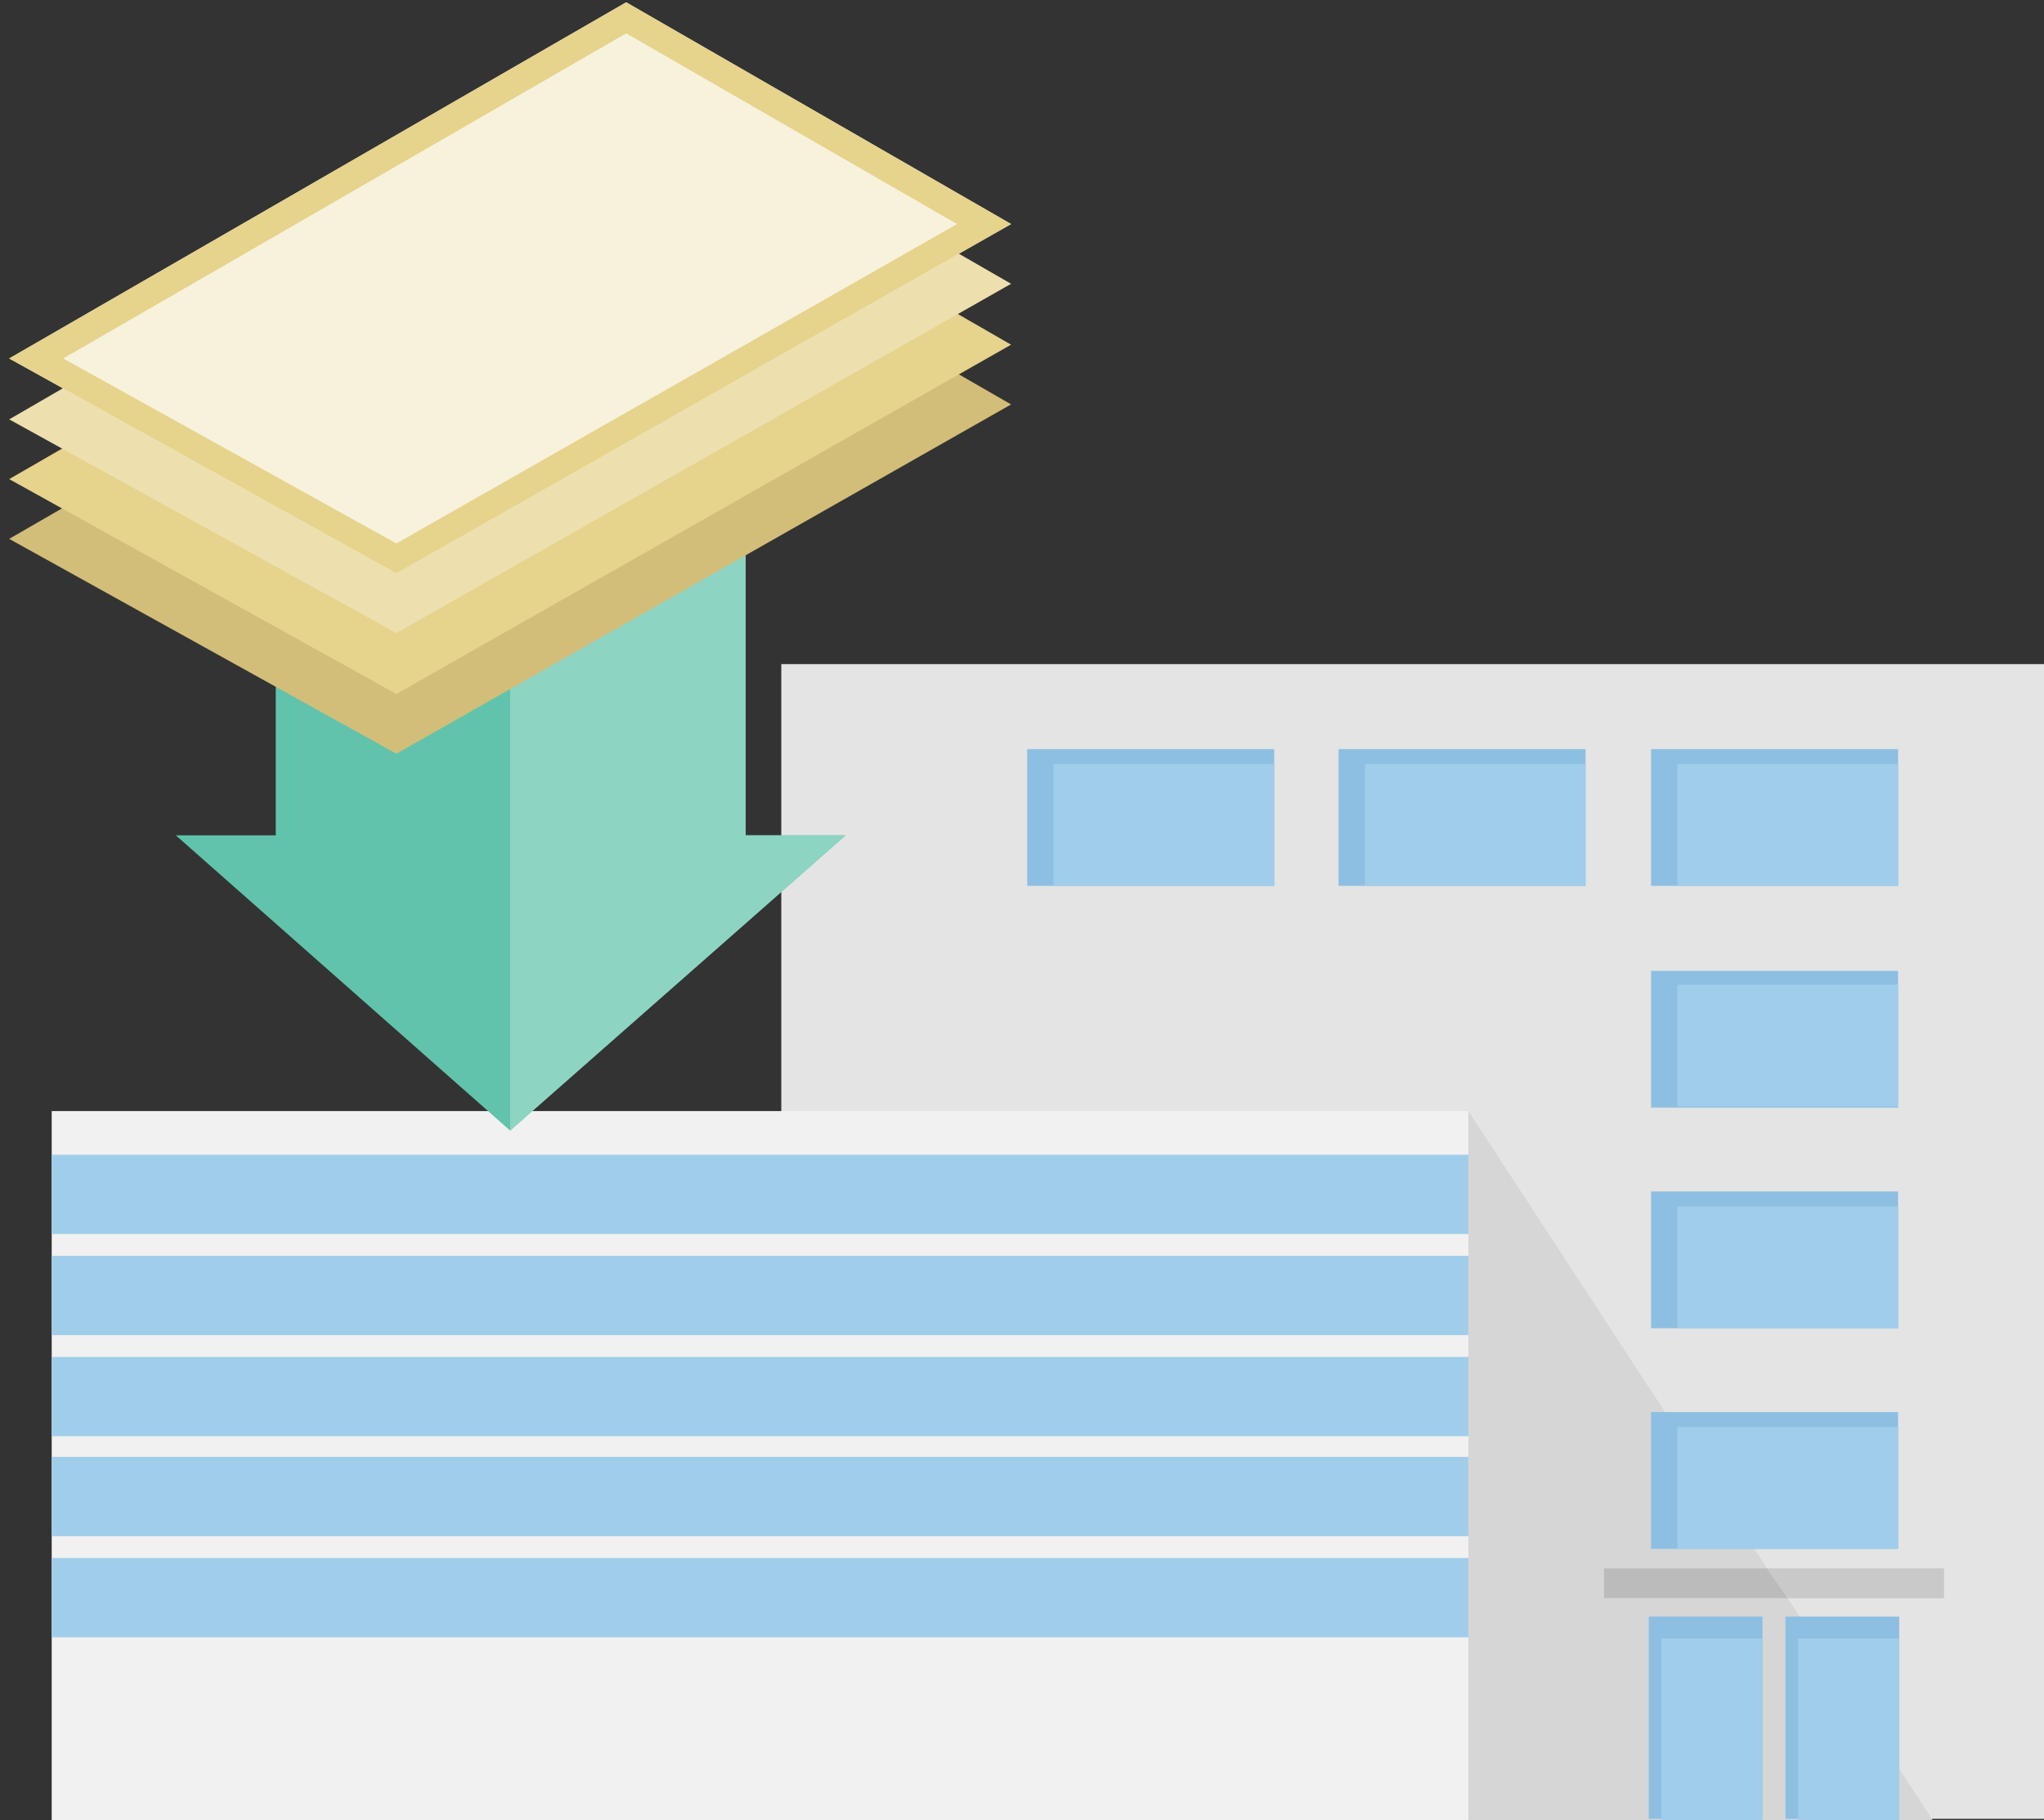 <?xml version="1.0" encoding="utf-8"?>
<!-- Generator: Adobe Illustrator 27.0.1, SVG Export Plug-In . SVG Version: 6.00 Build 0)  -->
<svg version="1.1" id="レイヤー_1" xmlns="http://www.w3.org/2000/svg" xmlns:xlink="http://www.w3.org/1999/xlink" x="0px"
	 y="0px" width="177.9px" height="158.4px" viewBox="0 0 177.9 158.4" style="enable-background:new 0 0 177.9 158.4;"
	 xml:space="preserve">
<rect x="0" y="0" width="177.9" height="158.4" fill="#333333" stroke="none"/>
<style type="text/css">
	.st0{fill:#E4E4E4;}
	.st1{fill:#D6D6D6;}
	.st2{fill:#C9C9C9;}
	.st3{fill:#BBBBBB;}
	.st4{fill:#8DBFE2;}
	.st5{fill:#A0CEEA;}
	.st6{fill:#F1F1F1;}
	.st7{fill:#61C3AB;}
	.st8{fill:#8ED4C3;}
	.st9{fill:#D2BE78;}
	.st10{fill:#E6D38C;}
	.st11{fill:#EDE0AE;}
	.st12{fill:#F7F2DC;}
</style>
<g>
	<rect x="68" y="57.8" class="st0" width="109.9" height="100.5"/>
	<g>
		<polygon class="st1" points="139.6,136.5 153.8,136.5 127.8,96.7 127.8,158.4 168.2,158.4 155.6,139.1 139.6,139.1 		"/>
		<polygon class="st2" points="169.2,136.5 153.8,136.5 155.6,139.1 169.2,139.1 		"/>
		<polygon class="st3" points="139.6,136.5 139.6,139.1 155.6,139.1 153.8,136.5 		"/>
	</g>
	<rect x="89.4" y="65.2" class="st4" width="21.5" height="11.9"/>
	<rect x="91.7" y="66.5" class="st5" width="19.2" height="10.6"/>
	<rect x="116.5" y="65.2" class="st4" width="21.5" height="11.9"/>
	<rect x="118.8" y="66.5" class="st5" width="19.2" height="10.6"/>
	<rect x="143.7" y="65.2" class="st4" width="21.5" height="11.9"/>
	<rect x="146" y="66.5" class="st5" width="19.2" height="10.6"/>
	<rect x="143.7" y="84.5" class="st4" width="21.5" height="11.9"/>
	<rect x="146" y="85.7" class="st5" width="19.2" height="10.6"/>
	<rect x="143.7" y="103.7" class="st4" width="21.5" height="11.9"/>
	<rect x="146" y="105" class="st5" width="19.2" height="10.6"/>
	<rect x="143.7" y="122.9" class="st4" width="21.5" height="11.9"/>
	<rect x="146" y="124.2" class="st5" width="19.2" height="10.6"/>
	<rect x="143.5" y="140.7" class="st4" width="9.9" height="17.6"/>
	<rect x="144.6" y="142.6" class="st5" width="8.8" height="15.8"/>
	<rect x="155.4" y="140.7" class="st4" width="9.9" height="17.6"/>
	<rect x="156.5" y="142.6" class="st5" width="8.8" height="15.8"/>
	<rect x="4.5" y="96.7" class="st6" width="123.3" height="61.7"/>
	<rect x="4.5" y="100.5" class="st5" width="123.3" height="6.9"/>
	<rect x="4.5" y="109.3" class="st5" width="123.3" height="6.9"/>
	<rect x="4.5" y="118.1" class="st5" width="123.3" height="6.9"/>
	<rect x="4.5" y="126.8" class="st5" width="123.3" height="6.9"/>
	<rect x="4.5" y="135.6" class="st5" width="123.3" height="6.9"/>
</g>
<polygon class="st7" points="44.4,98.4 15.3,72.7 24,72.7 24,44 64.9,44 64.9,72.7 73.6,72.7 "/>
<polygon class="st8" points="44.4,98.4 44.4,72.7 44.4,44 64.9,44 64.9,72.7 73.6,72.7 "/>
<g>
	<polygon class="st9" points="0.8,46.9 34.5,65.6 88,35.2 54.5,15.9 	"/>
	<polygon class="st10" points="0.8,41.7 34.5,60.4 88,30 54.5,10.7 	"/>
	<polygon class="st11" points="0.8,36.5 34.5,55.1 88,24.7 54.5,5.4 	"/>
	<g>
		<polygon class="st12" points="0.8,31.2 34.5,49.9 88,19.5 54.5,0.2 		"/>
		<path class="st10" d="M54.5,2.9l28.8,16.6L34.5,47.3l-29-16.1L54.5,2.9 M54.5,0.2l-53.7,31l33.7,18.7L88,19.5L54.5,0.2L54.5,0.2z"
			/>
	</g>
</g>
</svg>
